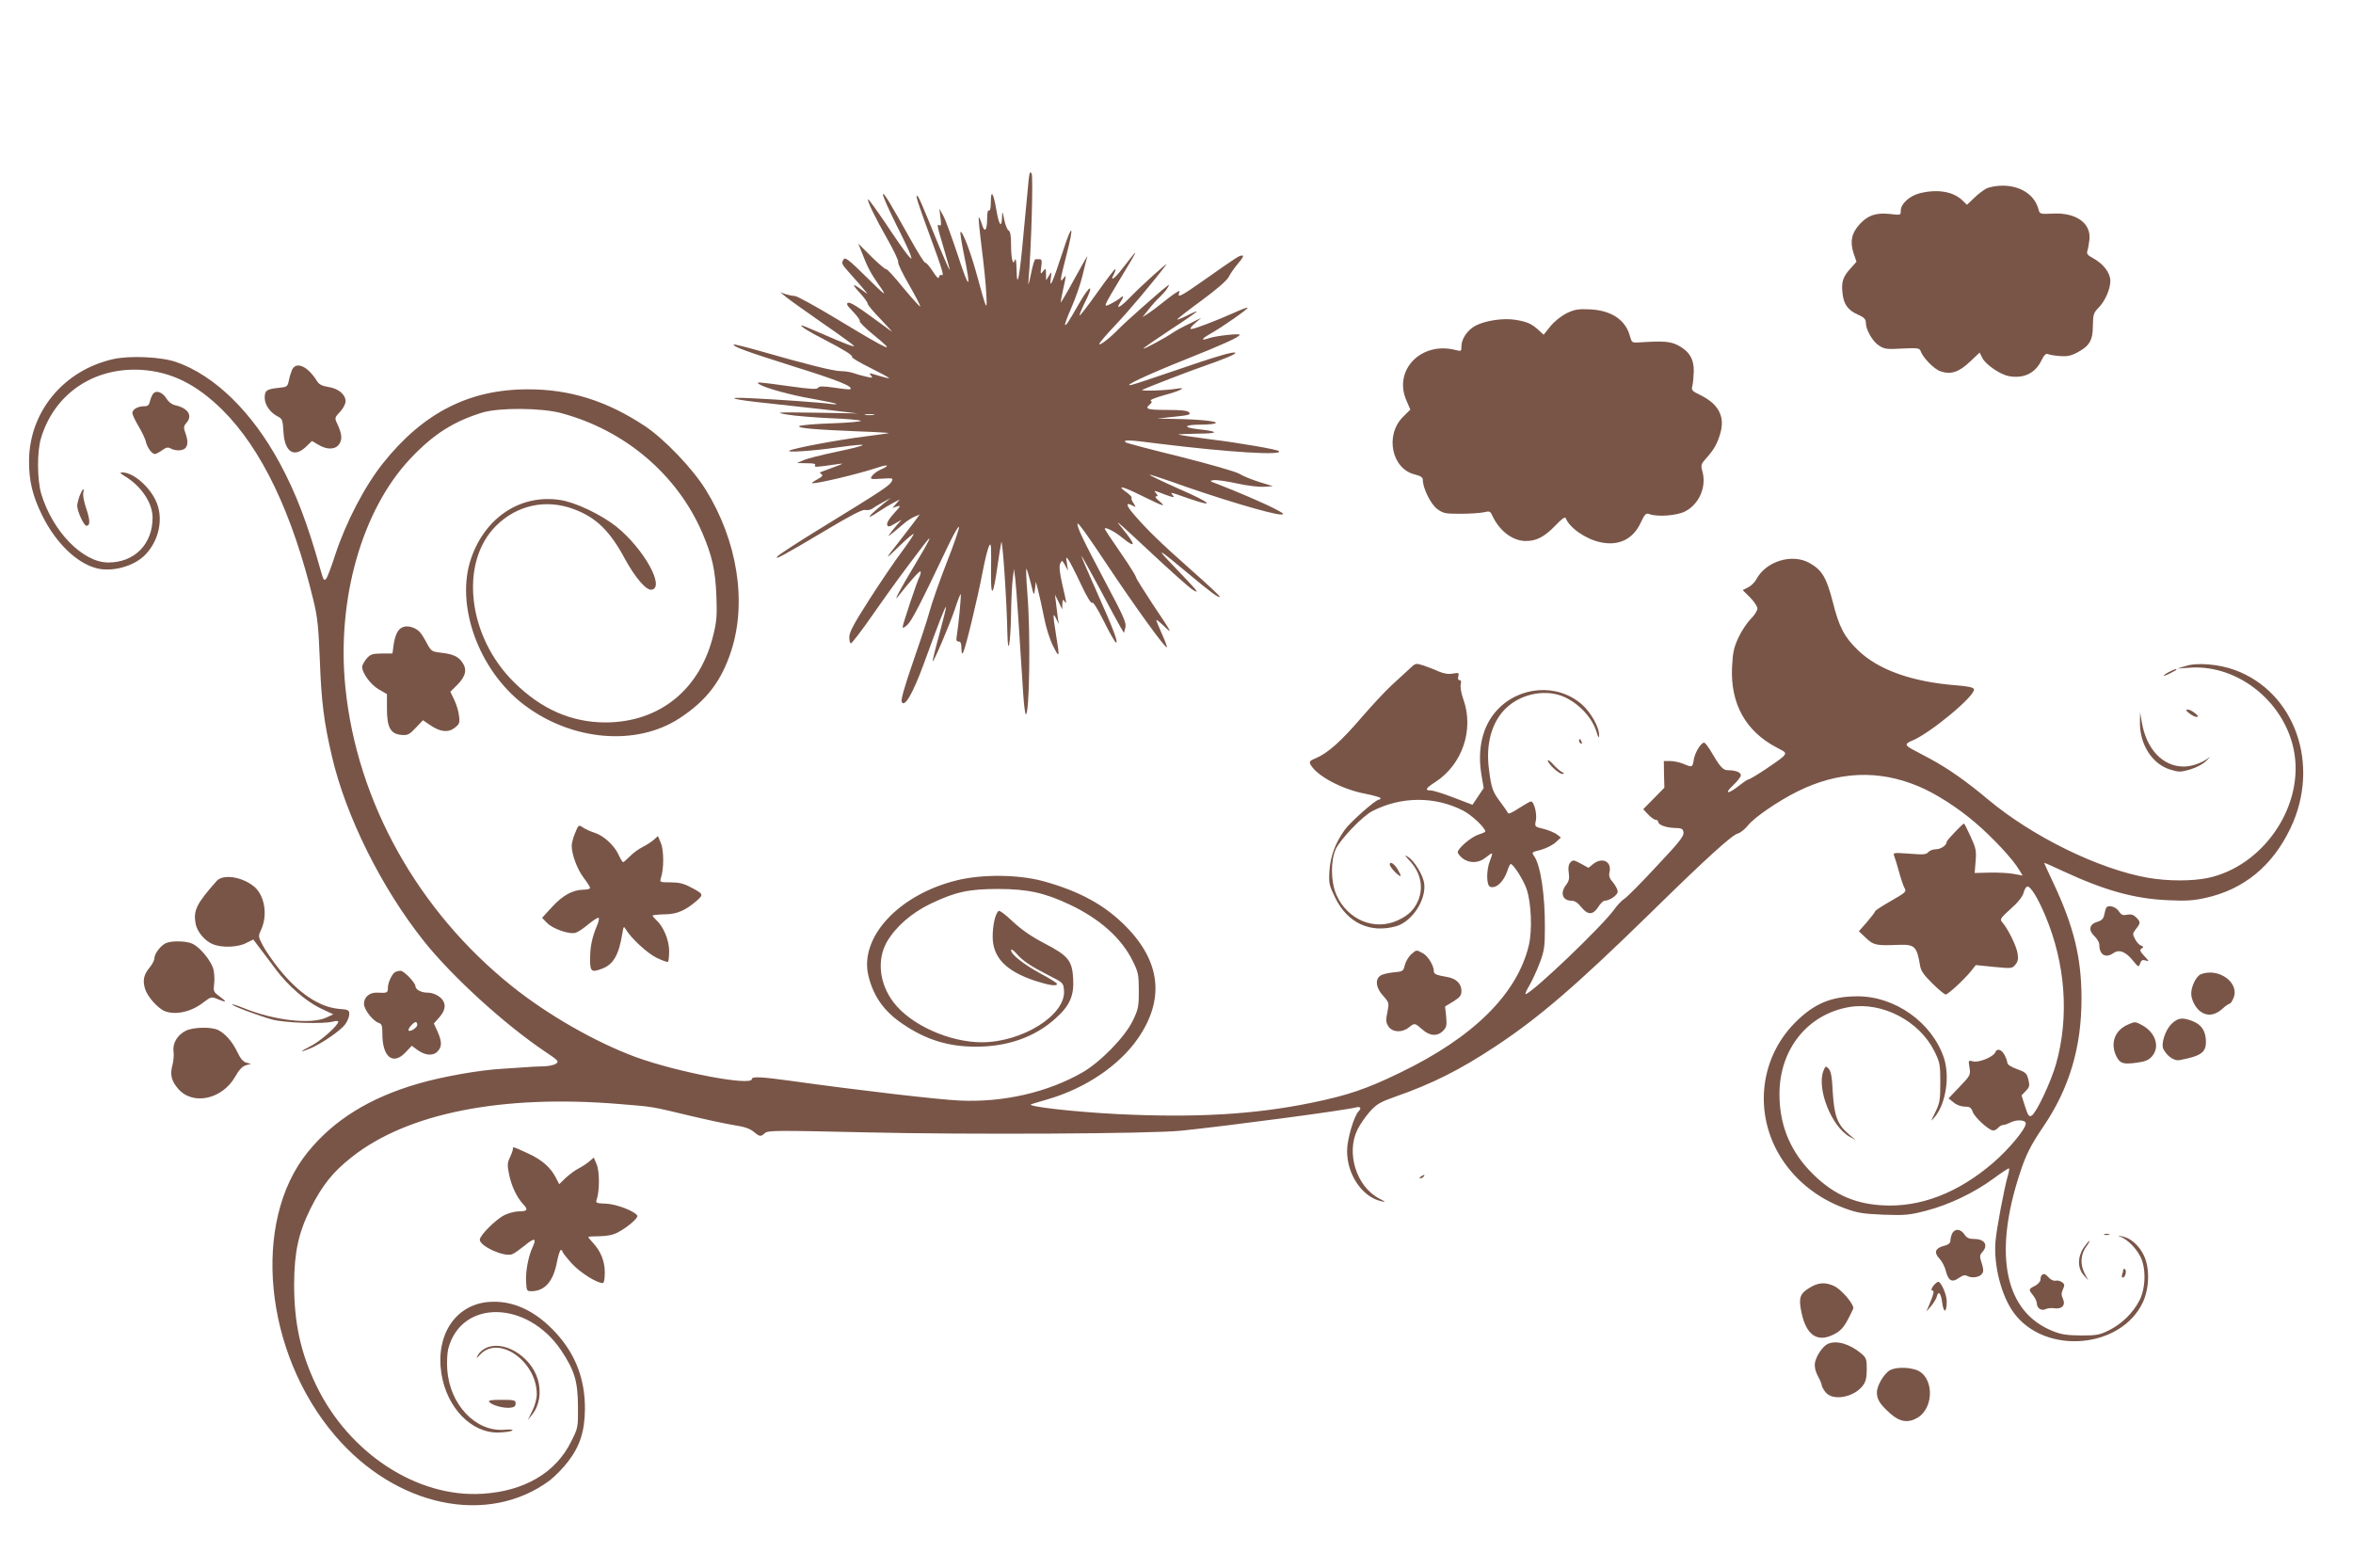 <?xml version="1.0" standalone="no"?>
<!DOCTYPE svg PUBLIC "-//W3C//DTD SVG 20010904//EN"
 "http://www.w3.org/TR/2001/REC-SVG-20010904/DTD/svg10.dtd">
<svg version="1.0" xmlns="http://www.w3.org/2000/svg"
 width="1280pt" height="853pt" viewBox="0 0 1280 853"
 preserveAspectRatio="xMidYMid meet">
<g transform="translate(0,853) scale(0.1,-0.1)"
fill="#795548" stroke="none">
<path d="M5596 7554 c-3 -27 -15 -154 -27 -283 -22 -249 -37 -327 -39 -206 -1
43 -4 63 -9 51 -7 -18 -8 -18 -14 -2 -4 10 -7 49 -7 86 0 48 -4 71 -14 77 -7
4 -18 31 -23 58 -10 49 -11 49 -12 13 -2 -63 -17 -43 -31 40 -16 94 -30 115
-30 43 0 -32 -4 -50 -10 -46 -6 4 -10 -12 -10 -42 0 -68 -14 -83 -29 -32 -7
22 -14 39 -17 36 -2 -2 5 -76 16 -163 11 -87 23 -199 25 -249 6 -104 3 -98
-50 96 -33 122 -80 247 -90 237 -3 -3 6 -60 20 -128 39 -191 28 -191 -34 0
-32 96 -67 193 -79 215 l-22 40 6 -49 c5 -35 4 -47 -5 -42 -16 11 -14 -1 23
-125 19 -62 33 -115 32 -117 -2 -1 -27 55 -56 125 -102 250 -112 273 -121 278
-11 7 6 -45 74 -230 63 -171 75 -211 59 -201 -6 3 -12 -1 -14 -11 -2 -12 -13
-2 -35 33 -18 27 -36 47 -40 45 -4 -2 -38 52 -76 120 -118 211 -150 264 -154
252 -2 -6 29 -78 70 -160 41 -81 78 -159 81 -173 7 -24 7 -24 -18 5 -14 17
-67 92 -117 168 -51 75 -94 135 -97 133 -6 -7 38 -99 107 -220 34 -60 60 -115
57 -122 -3 -7 24 -63 60 -125 35 -61 62 -114 60 -116 -2 -3 -44 43 -92 101
-48 59 -89 104 -92 101 -3 -3 -39 27 -80 67 l-73 73 21 -53 c28 -73 47 -109
84 -162 57 -80 50 -77 -63 35 -90 89 -113 107 -121 95 -15 -23 -14 -24 42 -87
29 -32 61 -69 72 -83 20 -24 20 -24 -16 3 -53 39 -56 33 -9 -18 22 -24 41 -50
41 -57 0 -7 33 -46 73 -87 39 -41 65 -70 57 -64 -8 6 -61 44 -118 86 -65 48
-108 74 -118 70 -12 -4 -7 -15 26 -48 23 -24 40 -47 37 -52 -3 -5 30 -38 73
-73 134 -109 99 -95 -200 86 -113 68 -215 124 -227 124 -12 0 -34 5 -50 10
l-28 10 30 -25 c17 -14 105 -77 197 -141 92 -63 170 -120 173 -125 7 -10 -44
9 -184 70 -52 23 -97 41 -100 41 -14 -1 40 -35 119 -75 110 -57 162 -89 155
-97 -4 -4 41 -30 99 -59 58 -29 104 -54 103 -56 -2 -2 -26 4 -53 12 -60 18
-59 18 -45 1 10 -12 6 -13 -27 -5 -22 5 -52 13 -68 19 -16 6 -47 11 -69 11
-41 0 -192 38 -439 109 -77 22 -142 38 -144 36 -9 -10 70 -39 327 -120 240
-75 322 -108 307 -123 -2 -3 -41 1 -86 8 -64 9 -84 9 -90 -1 -6 -9 -41 -7
-156 9 -173 24 -186 25 -164 11 32 -21 174 -60 292 -80 67 -12 125 -24 128
-27 3 -3 -13 -3 -35 0 -46 7 -282 24 -435 31 -149 7 -95 -8 100 -28 91 -10
237 -26 325 -36 l160 -19 -230 4 c-213 3 -224 2 -155 -10 41 -7 147 -16 235
-20 88 -3 164 -10 168 -14 4 -4 -67 -11 -159 -14 -92 -3 -171 -10 -176 -15
-11 -11 82 -19 327 -29 94 -3 166 -8 160 -9 -5 -2 -66 -10 -134 -19 -144 -18
-377 -62 -406 -76 -26 -12 122 -3 260 17 187 26 183 16 -10 -25 -77 -16 -156
-36 -175 -45 l-35 -15 53 -1 c37 0 51 -3 46 -11 -7 -12 5 -11 121 6 37 5 36 4
-15 -15 -30 -11 -62 -23 -70 -26 -12 -4 -12 -6 -1 -14 10 -6 4 -13 -25 -29
-21 -11 -32 -20 -24 -20 37 0 251 51 353 85 59 20 71 13 19 -10 -21 -9 -43
-26 -49 -36 -11 -17 -8 -18 53 -14 63 4 64 3 54 -16 -13 -23 -50 -48 -376
-248 -128 -78 -238 -150 -245 -159 -20 -23 31 4 261 141 135 81 201 115 216
112 11 -3 29 0 40 7 10 8 37 24 59 36 l40 22 -35 -28 c-95 -77 -107 -98 -25
-43 22 15 56 35 75 45 l35 18 -20 -23 -20 -23 25 8 c22 7 20 2 -17 -38 -27
-29 -40 -52 -37 -62 5 -13 11 -12 43 7 l36 21 -26 -29 c-14 -16 -31 -38 -39
-49 -15 -20 -4 -12 75 55 17 15 43 32 59 39 l29 12 -28 -38 c-16 -21 -53 -69
-83 -108 -83 -105 -82 -106 1 -25 42 41 77 70 77 65 0 -6 -30 -50 -67 -100
-37 -49 -116 -166 -175 -258 -83 -130 -108 -176 -108 -203 0 -19 4 -34 9 -34
5 0 63 75 127 168 107 152 147 207 268 366 55 73 38 35 -47 -106 -79 -131
-121 -210 -92 -173 71 90 120 144 123 136 2 -5 -1 -18 -6 -28 -13 -24 -92
-261 -92 -275 0 -6 12 -1 26 13 24 22 69 109 226 439 28 58 52 100 55 93 2 -6
-27 -92 -66 -191 -39 -99 -82 -222 -96 -274 -14 -51 -56 -177 -92 -280 -40
-116 -63 -194 -58 -205 14 -37 61 44 120 205 86 236 117 314 121 310 2 -2 -15
-69 -36 -148 -22 -79 -38 -145 -36 -147 5 -6 93 201 121 285 15 46 29 82 31
80 4 -4 -12 -173 -21 -225 -5 -26 -2 -33 10 -33 11 0 15 -10 15 -37 1 -27 3
-34 9 -23 13 21 78 291 106 437 25 127 43 181 46 133 1 -14 1 -77 0 -140 -1
-138 12 -123 35 39 8 58 18 117 21 131 6 25 30 -318 33 -495 3 -134 17 -59 20
105 1 74 5 160 9 190 l7 55 7 -55 c6 -49 24 -318 43 -623 4 -59 10 -110 14
-112 20 -13 27 436 9 654 -6 73 -8 135 -6 137 2 2 12 -31 23 -73 18 -76 19
-77 24 -38 l5 40 12 -46 c7 -26 21 -91 32 -145 11 -58 32 -124 50 -159 35 -69
36 -64 16 60 -18 111 -18 128 0 90 l15 -30 -5 30 c-2 17 -7 53 -10 80 l-6 50
20 -40 19 -40 1 30 c1 23 4 27 11 15 14 -21 13 -13 -11 90 -15 65 -18 98 -12
113 10 21 10 21 27 -8 l16 -30 -6 40 c-6 37 -5 38 8 20 8 -11 39 -71 68 -133
32 -68 56 -108 61 -101 4 8 29 -31 63 -99 30 -61 60 -113 65 -116 19 -12 -12
72 -100 268 -49 110 -88 200 -86 202 1 1 45 -77 97 -174 51 -97 103 -192 114
-211 l20 -34 8 29 c6 25 -8 58 -107 244 -126 238 -158 305 -153 322 3 7 71
-89 153 -213 157 -236 328 -473 333 -460 1 4 -11 37 -28 74 -16 37 -30 70 -30
74 0 4 19 -11 41 -32 50 -48 49 -45 -63 122 -48 73 -88 137 -88 142 0 5 -21
40 -46 78 -104 152 -124 182 -124 187 0 12 57 -17 96 -50 74 -60 74 -40 2 48
-46 55 -38 49 71 -52 200 -187 294 -271 315 -282 20 -10 20 -10 7 8 -8 10 -60
66 -115 123 -106 110 -92 103 84 -44 114 -95 159 -129 166 -122 3 2 -68 69
-158 148 -165 146 -241 220 -312 303 -41 48 -43 66 -6 46 21 -11 21 -11 6 13
-9 13 -14 26 -10 29 3 3 -9 16 -25 28 -62 43 -28 37 78 -16 122 -60 140 -66
96 -29 -16 13 -24 24 -16 25 11 0 11 3 1 15 -16 19 -16 19 49 -6 44 -16 52
-17 42 -5 -17 21 -20 21 83 -15 152 -53 128 -26 -47 50 -92 41 -165 76 -163
78 2 2 52 -14 112 -35 262 -94 557 -182 604 -181 19 0 12 7 -35 31 -59 31
-214 97 -310 134 -46 17 -48 19 -22 22 16 2 72 -6 126 -18 54 -12 120 -20 147
-18 l49 3 -75 23 c-41 13 -90 33 -109 45 -20 12 -161 52 -323 93 -159 39 -292
74 -295 78 -15 15 14 14 192 -9 367 -45 667 -64 642 -39 -9 9 -216 45 -372 64
-93 12 -172 24 -174 26 -2 2 45 4 105 5 117 0 118 12 2 24 -88 10 -77 25 17
25 41 0 76 4 79 9 7 10 -95 20 -224 22 l-95 2 93 10 c77 8 91 11 81 23 -8 10
-39 14 -120 14 -108 0 -124 5 -94 30 11 9 13 15 5 20 -7 4 26 17 72 30 84 22
130 45 73 36 -64 -11 -210 -15 -190 -6 38 17 260 103 325 125 125 44 180 67
180 75 0 12 -103 -18 -335 -98 -110 -38 -213 -72 -230 -76 -56 -11 85 55 295
139 208 83 284 118 294 133 6 10 -127 -4 -168 -18 -47 -16 -42 -4 11 26 67 38
205 135 200 140 -2 3 -35 -10 -73 -27 -99 -44 -216 -89 -234 -89 -9 0 -2 12
20 31 l35 30 -65 -32 c-36 -17 -76 -39 -90 -49 -41 -28 -160 -92 -160 -86 0 3
65 48 145 101 80 52 145 97 145 100 0 3 -23 -6 -51 -21 -28 -14 -53 -24 -55
-22 -2 2 58 49 132 103 87 64 140 111 149 130 8 17 31 49 51 73 24 27 31 42
22 42 -17 0 -25 -5 -207 -133 -125 -88 -148 -100 -137 -71 6 15 3 14 -21 -1
-16 -10 -48 -35 -73 -55 -25 -20 -58 -45 -75 -56 l-30 -19 32 40 c17 22 45 54
63 70 17 17 37 39 42 50 11 19 10 19 -8 5 -44 -34 -231 -200 -259 -230 -43
-45 -105 -94 -105 -81 0 6 40 52 88 103 71 75 204 232 276 328 18 24 -134
-113 -193 -174 -56 -58 -85 -74 -57 -31 21 32 20 42 -1 23 -10 -8 -33 -22 -51
-31 -43 -21 -43 -22 54 140 105 174 105 175 8 50 -44 -57 -68 -71 -44 -27 6
12 10 24 7 26 -2 3 -46 -54 -97 -126 -51 -72 -95 -129 -97 -126 -2 2 9 31 26
65 56 110 33 109 -30 -2 -59 -103 -70 -119 -75 -114 -3 2 13 45 35 95 22 50
49 128 60 174 11 45 22 92 26 103 4 11 -27 -43 -69 -120 -42 -77 -76 -135 -76
-130 0 6 5 30 10 55 22 101 22 97 5 76 -21 -28 -19 -11 15 121 45 174 34 187
-19 23 -54 -165 -73 -209 -65 -145 5 39 5 40 -10 15 l-15 -25 -1 34 c0 33 -1
34 -16 15 -14 -18 -15 -16 -10 24 5 33 3 42 -9 42 -8 0 -18 0 -22 0 -5 1 -16
-36 -25 -82 -13 -60 -16 -69 -13 -33 15 172 26 565 17 580 -8 15 -11 9 -16
-31z m-843 -1281 c-13 -2 -33 -2 -45 0 -13 2 -3 4 22 4 25 0 35 -2 23 -4z"/>
<path d="M10805 7504 c-16 -8 -47 -32 -67 -52 l-38 -36 -27 26 c-51 47 -135
60 -229 37 -56 -14 -104 -58 -104 -94 0 -26 0 -26 -59 -19 -76 8 -120 -7 -165
-56 -44 -48 -53 -95 -33 -157 l16 -47 -34 -38 c-40 -44 -49 -73 -42 -133 6
-60 30 -93 83 -116 35 -16 44 -25 44 -45 0 -38 37 -103 73 -125 28 -18 43 -20
125 -15 81 4 94 2 99 -12 13 -38 75 -101 109 -112 56 -19 100 -5 160 52 l53
50 15 -30 c19 -36 96 -89 143 -98 81 -15 144 15 178 85 14 29 24 39 35 35 8
-4 38 -9 65 -11 39 -3 60 1 94 19 67 35 86 66 86 146 1 60 4 70 28 95 37 36
67 103 67 149 0 44 -38 93 -95 124 -28 15 -35 23 -30 39 4 11 8 38 11 60 11
90 -72 150 -199 143 -69 -3 -71 -3 -78 24 -21 78 -97 128 -195 128 -34 0 -72
-7 -89 -16z"/>
<path d="M8524 6827 c-30 -15 -66 -43 -89 -71 l-38 -47 -26 24 c-37 35 -64 47
-126 57 -66 11 -162 -3 -217 -31 -44 -23 -78 -71 -78 -113 0 -27 -1 -28 -32
-20 -186 48 -339 -108 -268 -273 l22 -51 -40 -40 c-99 -99 -62 -282 64 -313
32 -8 44 -16 44 -30 0 -44 42 -130 77 -157 34 -25 44 -27 127 -27 50 0 107 4
127 8 32 8 36 6 47 -18 38 -82 109 -137 180 -138 60 -1 105 23 166 87 30 32
50 46 53 38 20 -53 109 -115 190 -132 98 -21 176 16 218 106 23 49 29 54 48
47 45 -16 150 -8 194 15 77 40 117 134 94 217 -10 36 -8 40 24 76 40 45 59 79
75 138 23 87 -13 154 -109 201 -47 23 -51 27 -45 50 4 14 7 50 8 80 1 67 -25
110 -87 142 -41 21 -78 24 -216 15 -32 -2 -35 1 -44 33 -23 89 -100 141 -216
147 -65 3 -84 0 -127 -20z"/>
<path d="M614 6576 c-268 -61 -454 -286 -456 -551 -1 -110 19 -193 72 -300 73
-147 185 -257 294 -286 86 -23 209 11 269 76 65 69 92 172 67 258 -24 89 -127
187 -195 187 -15 0 -12 -5 15 -21 88 -53 150 -145 150 -225 0 -144 -98 -244
-241 -244 -139 0 -304 170 -365 375 -22 75 -23 229 -1 301 72 241 286 387 545
372 163 -10 300 -78 442 -218 214 -213 381 -562 496 -1040 21 -86 27 -144 34
-325 8 -223 23 -338 66 -521 76 -326 270 -715 500 -1004 154 -193 438 -452
658 -600 73 -49 78 -54 61 -66 -10 -8 -44 -15 -74 -15 -31 -1 -67 -2 -81 -4
-14 -1 -75 -5 -136 -9 -125 -7 -324 -42 -459 -81 -265 -77 -460 -198 -602
-374 -305 -378 -237 -1088 149 -1540 331 -389 831 -494 1168 -245 28 22 74 68
101 104 65 85 90 166 91 285 1 161 -51 297 -156 412 -114 125 -240 182 -372
170 -178 -17 -285 -181 -253 -388 29 -186 162 -325 310 -322 32 1 65 5 74 10
10 6 -4 8 -43 5 -156 -11 -296 138 -309 328 -3 41 0 93 6 115 73 269 432 261
615 -13 72 -109 89 -166 90 -302 1 -114 1 -117 -37 -192 -83 -169 -254 -270
-482 -284 -355 -23 -727 220 -905 590 -85 178 -120 339 -120 550 1 173 23 278
89 411 64 127 121 199 224 280 303 240 818 342 1457 289 187 -15 172 -13 385
-64 88 -21 195 -44 239 -51 55 -8 86 -19 106 -36 33 -27 38 -28 61 -7 17 15
62 15 546 4 552 -13 1551 -8 1718 9 262 27 894 111 953 127 23 6 29 -5 13 -21
-26 -27 -63 -153 -63 -215 -1 -129 82 -252 187 -275 25 -6 23 -3 -12 15 -124
64 -182 248 -118 376 13 27 44 71 67 97 37 41 56 52 138 81 201 70 354 147
547 275 233 154 435 327 840 723 308 302 445 426 477 434 13 3 38 23 55 44 35
44 162 131 268 184 221 110 441 120 658 29 94 -39 213 -115 310 -198 92 -78
206 -200 239 -257 l19 -31 -49 9 c-27 5 -86 8 -130 7 l-82 -2 5 63 c5 57 2 72
-27 135 -18 39 -34 71 -36 71 -7 0 -94 -91 -94 -99 0 -19 -32 -41 -59 -41 -16
0 -34 -7 -42 -16 -10 -13 -27 -14 -102 -8 -86 6 -90 6 -83 -12 4 -10 16 -49
26 -85 10 -37 23 -76 29 -87 13 -24 13 -24 -86 -81 -40 -23 -73 -45 -73 -49 0
-4 -20 -30 -44 -58 l-44 -50 39 -37 c41 -39 56 -42 176 -37 89 3 100 -7 118
-113 4 -28 21 -52 67 -97 33 -33 66 -60 72 -60 13 0 99 79 138 127 l26 33 99
-10 c95 -9 99 -9 116 12 15 17 17 32 12 63 -6 39 -52 133 -83 168 -14 16 -11
21 46 73 39 34 65 67 70 87 4 17 13 32 19 34 17 6 58 -60 99 -158 110 -261
131 -549 59 -806 -29 -101 -108 -268 -133 -282 -14 -8 -20 0 -36 50 l-19 60
23 24 c21 22 22 30 14 62 -8 34 -15 40 -61 57 -30 10 -53 25 -53 33 0 8 -7 27
-15 43 -17 32 -42 39 -51 15 -10 -24 -89 -57 -120 -49 -27 7 -27 7 -20 -34 6
-40 4 -43 -54 -104 l-60 -63 27 -22 c16 -14 42 -23 61 -23 27 0 35 -5 43 -28
11 -31 89 -102 112 -102 8 0 20 7 27 15 7 8 19 15 27 15 8 0 24 6 36 12 34 19
87 17 87 -4 0 -29 -92 -140 -178 -214 -191 -164 -396 -243 -602 -231 -161 9
-282 67 -400 193 -107 115 -160 252 -160 412 0 245 154 436 382 474 178 29
379 -76 461 -241 30 -61 32 -73 32 -171 0 -94 -3 -111 -27 -160 -27 -55 -27
-55 -2 -25 60 74 82 221 48 322 -65 191 -265 333 -468 333 -145 0 -238 -39
-343 -145 -185 -188 -221 -474 -90 -707 77 -136 203 -242 359 -300 73 -27 100
-31 214 -36 118 -4 141 -2 233 22 123 32 258 96 366 175 44 33 82 57 84 55 2
-2 -1 -21 -7 -41 -20 -70 -61 -287 -67 -358 -10 -129 32 -295 100 -387 170
-231 585 -196 703 60 35 78 37 187 3 255 -26 53 -71 92 -116 101 -29 6 -29 6
-5 -4 36 -16 79 -59 103 -105 32 -61 30 -173 -5 -240 -35 -68 -97 -128 -166
-162 -50 -25 -68 -28 -152 -28 -75 1 -107 5 -153 24 -260 103 -325 413 -180
856 33 101 59 154 127 254 142 208 210 434 209 701 0 220 -42 391 -154 629
-27 57 -49 105 -49 107 0 2 47 -19 105 -46 222 -103 384 -149 566 -157 99 -5
142 -2 205 12 210 46 366 174 464 380 165 345 24 742 -305 861 -86 31 -203 41
-265 21 l-45 -14 70 5 c267 17 525 -197 567 -471 45 -295 -176 -610 -471 -673
-87 -18 -217 -18 -327 1 -267 47 -626 223 -867 424 -119 100 -219 170 -315
222 -35 19 -79 42 -98 52 -42 23 -43 31 -2 48 100 41 347 247 336 280 -3 10
-34 16 -98 21 -241 19 -425 85 -535 193 -73 71 -101 125 -135 261 -34 131 -58
173 -126 211 -95 54 -238 10 -290 -89 -8 -15 -28 -35 -44 -43 l-30 -15 40 -40
c22 -22 40 -49 40 -60 0 -12 -16 -37 -36 -57 -20 -20 -50 -65 -67 -101 -25
-54 -31 -81 -35 -162 -9 -198 74 -348 242 -436 53 -27 54 -29 38 -48 -19 -21
-178 -126 -191 -126 -4 0 -28 -16 -52 -35 -59 -47 -83 -45 -31 3 23 22 42 46
42 54 0 17 -28 28 -71 28 -27 0 -43 19 -98 113 -13 20 -26 37 -31 37 -17 0
-50 -54 -56 -92 -7 -43 -8 -44 -57 -23 -20 8 -52 15 -71 15 l-35 0 1 -72 2
-73 -58 -59 -57 -58 27 -29 c15 -16 34 -29 41 -29 7 0 13 -4 13 -10 0 -17 43
-33 90 -34 40 -1 45 -4 48 -26 2 -20 -27 -56 -147 -183 -81 -88 -160 -167
-174 -176 -15 -9 -40 -36 -57 -60 -67 -92 -435 -444 -480 -459 -6 -2 3 19 19
46 16 28 42 83 57 124 24 63 28 88 28 188 1 181 -23 341 -58 392 -15 22 -15
22 37 35 28 8 64 26 80 41 l28 26 -23 18 c-13 9 -45 22 -71 29 -49 11 -49 12
-42 46 7 37 -10 103 -27 103 -5 0 -35 -17 -66 -37 -34 -23 -57 -33 -59 -26 -3
7 -20 32 -39 57 -44 58 -51 77 -64 179 -19 139 15 260 92 334 85 82 223 107
323 59 79 -38 147 -112 170 -188 10 -32 14 -37 14 -18 1 43 -44 124 -94 168
-132 116 -341 101 -463 -33 -77 -84 -107 -210 -83 -351 l12 -71 -30 -45 -31
-46 -102 39 c-56 22 -113 39 -125 39 -34 0 -28 12 27 47 145 95 209 284 151
447 -12 33 -18 69 -15 82 4 16 2 24 -6 24 -8 0 -10 8 -7 21 5 19 3 20 -29 15
-23 -5 -48 -1 -77 11 -23 11 -61 25 -84 33 -42 13 -43 13 -75 -18 -18 -17 -62
-57 -97 -89 -35 -32 -110 -113 -167 -179 -108 -126 -182 -192 -247 -219 -32
-13 -36 -18 -28 -34 34 -62 171 -135 298 -159 46 -9 83 -20 83 -24 0 -4 -4 -8
-9 -8 -18 0 -157 -123 -187 -166 -50 -70 -77 -142 -82 -222 -4 -68 -2 -77 32
-147 67 -136 189 -193 330 -154 88 25 167 146 153 236 -8 46 -54 121 -87 141
-21 14 -21 11 7 -19 61 -65 78 -144 48 -217 -22 -51 -52 -81 -110 -108 -127
-60 -276 2 -336 140 -30 70 -31 183 -3 246 25 54 146 181 200 208 157 80 338
81 492 3 47 -24 122 -94 122 -115 0 -2 -17 -10 -37 -16 -40 -13 -113 -75 -113
-96 0 -7 12 -22 26 -33 37 -29 89 -27 126 4 17 14 32 24 34 22 3 -2 -3 -20
-11 -40 -20 -49 -20 -133 1 -141 32 -12 74 27 94 87 6 20 15 37 18 37 15 -1
70 -88 86 -135 26 -74 32 -225 13 -306 -63 -265 -300 -501 -700 -694 -185 -90
-287 -124 -482 -164 -312 -64 -627 -82 -1050 -62 -238 12 -507 42 -475 54 8 3
49 15 90 27 206 60 389 184 491 332 145 211 123 415 -64 606 -115 118 -256
195 -454 249 -133 36 -331 38 -468 4 -318 -78 -534 -313 -480 -523 28 -111 85
-190 185 -258 126 -86 248 -124 400 -124 170 0 319 52 430 152 79 70 103 124
98 216 -5 100 -26 127 -160 196 -72 38 -123 74 -171 119 -40 38 -71 61 -76 55
-18 -19 -31 -79 -31 -139 0 -113 71 -187 229 -240 77 -25 121 -32 121 -17 0 4
-40 30 -90 56 -93 51 -160 104 -160 127 0 8 13 0 28 -17 35 -41 79 -70 177
-120 79 -40 80 -41 83 -83 10 -132 -225 -280 -446 -281 -177 0 -387 94 -481
217 -78 102 -92 232 -36 330 49 83 134 157 238 207 134 64 206 80 367 80 159
0 254 -21 389 -85 165 -78 282 -183 343 -307 30 -61 33 -74 33 -162 0 -88 -3
-101 -34 -165 -42 -86 -174 -222 -271 -278 -189 -109 -430 -165 -670 -154
-113 5 -553 56 -917 107 -159 22 -213 25 -213 10 0 -40 -404 37 -630 119 -220
81 -479 229 -675 386 -512 410 -843 1004 -906 1624 -49 480 90 968 355 1248
124 131 234 201 391 249 92 27 322 26 430 -4 346 -93 630 -335 766 -652 53
-124 70 -200 76 -340 4 -105 2 -139 -16 -212 -71 -297 -291 -477 -586 -478
-187 0 -351 72 -500 220 -251 248 -297 649 -97 849 114 114 273 148 424 91
121 -45 197 -119 279 -273 55 -100 114 -169 143 -165 77 11 -44 226 -192 344
-82 65 -223 132 -304 144 -214 33 -406 -92 -484 -314 -90 -254 39 -613 288
-801 259 -196 610 -226 845 -72 147 96 228 203 281 367 86 266 33 599 -139
876 -71 115 -225 276 -332 347 -206 136 -407 200 -637 199 -317 0 -567 -127
-785 -400 -99 -123 -203 -322 -261 -499 -20 -62 -42 -121 -49 -130 -12 -15
-15 -10 -30 42 -72 258 -135 423 -225 589 -150 276 -352 473 -560 546 -82 29
-254 37 -346 16z"/>
<path d="M1590 6521 c-5 -11 -14 -37 -18 -58 -8 -37 -9 -38 -57 -43 -65 -7
-75 -14 -75 -54 0 -38 29 -80 70 -101 26 -13 28 -20 32 -84 6 -111 58 -144
124 -80 l31 30 34 -20 c48 -29 94 -28 115 4 17 27 14 55 -12 111 -14 30 -14
32 16 64 16 17 30 43 30 57 0 37 -40 70 -94 78 -36 6 -51 14 -63 34 -48 77
-109 106 -133 62z"/>
<path d="M833 6388 c-6 -7 -13 -25 -17 -40 -5 -22 -12 -28 -32 -28 -34 0 -64
-17 -64 -37 0 -8 15 -41 34 -72 18 -31 37 -69 40 -86 8 -32 33 -65 49 -65 5 0
22 9 38 20 22 16 33 19 48 10 26 -14 64 -13 79 2 15 15 15 43 0 84 -10 28 -9
36 5 52 36 40 12 81 -58 97 -19 4 -38 18 -50 38 -22 34 -55 46 -72 25z"/>
<path d="M434 5835 c-7 -19 -14 -45 -14 -57 1 -31 36 -108 50 -108 21 0 21 28
0 91 -12 35 -20 73 -17 86 6 33 -2 28 -19 -12z"/>
<path d="M2193 5119 c-28 -10 -43 -40 -52 -98 l-6 -46 -59 0 c-51 -1 -61 -4
-82 -28 -13 -16 -24 -36 -24 -45 1 -35 46 -96 90 -122 l45 -26 0 -81 c0 -101
20 -136 79 -141 33 -3 43 2 77 38 l40 42 38 -26 c55 -38 99 -43 135 -15 25 20
28 27 23 65 -2 23 -14 62 -26 87 l-21 44 40 40 c44 45 52 82 24 121 -22 31
-51 44 -113 51 -52 6 -55 8 -78 50 -13 25 -30 53 -39 62 -22 25 -65 38 -91 28z"/>
<path d="M11798 4874 c-39 -21 -35 -28 5 -8 37 19 44 24 31 24 -5 -1 -21 -8
-36 -16z"/>
<path d="M11909 4650 c13 -11 31 -20 40 -20 12 1 11 5 -8 20 -13 11 -31 20
-40 20 -12 -1 -11 -5 8 -20z"/>
<path d="M11641 4604 c-3 -121 65 -229 163 -260 49 -15 56 -15 110 0 36 11 70
29 90 49 17 18 23 24 11 15 -33 -27 -91 -48 -135 -48 -115 0 -204 94 -229 242
l-9 53 -1 -51z"/>
<path d="M8590 4501 c0 -6 4 -13 10 -16 6 -3 7 1 4 9 -7 18 -14 21 -14 7z"/>
<path d="M8420 4393 c0 -18 60 -73 78 -73 14 1 13 3 -3 11 -11 6 -32 25 -47
42 -16 17 -28 26 -28 20z"/>
<path d="M3128 3997 c-10 -23 -18 -54 -18 -68 0 -47 30 -128 65 -174 19 -25
35 -50 35 -55 0 -6 -17 -10 -37 -10 -58 -1 -113 -31 -171 -95 l-53 -58 26 -27
c31 -33 124 -65 157 -54 13 4 44 25 70 47 27 22 51 37 55 34 3 -4 -1 -24 -10
-44 -26 -61 -37 -114 -37 -180 0 -69 7 -75 67 -52 60 23 90 75 109 194 6 36 7
38 18 20 28 -48 115 -129 167 -155 32 -15 60 -26 63 -22 3 3 6 29 6 59 0 58
-31 133 -69 167 -12 11 -21 22 -21 25 0 3 28 6 63 7 68 0 115 20 177 74 39 34
37 37 -34 74 -37 20 -64 26 -109 26 -57 0 -59 1 -52 23 17 48 17 151 0 191
l-16 38 -22 -20 c-12 -11 -40 -29 -62 -40 -22 -11 -53 -34 -69 -51 -17 -17
-33 -31 -36 -31 -4 0 -15 18 -25 40 -23 51 -81 104 -131 120 -22 7 -48 19 -59
26 -27 19 -28 19 -47 -29z"/>
<path d="M8540 3835 c-8 -10 -10 -29 -6 -54 4 -30 1 -44 -14 -64 -35 -44 -21
-87 30 -87 17 0 34 -12 53 -36 35 -43 63 -42 92 3 11 18 26 32 33 33 28 0 72
31 72 49 0 11 -11 33 -25 50 -19 21 -24 36 -20 54 15 59 -37 87 -88 47 l-26
-21 -38 21 c-45 24 -47 24 -63 5z"/>
<path d="M7560 3827 c0 -7 14 -26 30 -42 34 -32 38 -27 13 16 -19 31 -43 46
-43 26z"/>
<path d="M1179 3738 c-110 -124 -128 -160 -115 -233 8 -43 50 -94 93 -111 48
-21 137 -18 182 6 l39 19 43 -57 c24 -31 61 -81 82 -109 64 -85 160 -169 238
-207 l72 -34 -39 -18 c-84 -38 -284 -15 -448 52 -32 13 -61 22 -63 20 -6 -6
141 -61 217 -82 69 -19 280 -26 333 -11 15 4 27 4 27 -1 0 -20 -94 -104 -147
-131 -64 -33 -67 -40 -7 -15 63 26 169 99 192 132 12 16 22 41 22 55 0 22 -4
25 -58 29 -106 10 -218 85 -325 218 -35 44 -74 101 -88 128 -25 48 -25 49 -7
88 35 79 17 185 -41 232 -65 53 -167 68 -202 30z"/>
<path d="M11456 3588 c-3 -7 -7 -24 -10 -38 -4 -18 -15 -29 -38 -35 -43 -13
-49 -46 -14 -78 14 -14 26 -34 26 -46 0 -56 35 -76 78 -45 31 21 67 6 106 -43
29 -35 30 -36 38 -14 6 18 13 21 30 16 21 -7 20 -5 -7 24 -24 26 -27 34 -15
41 12 8 12 10 -3 16 -10 3 -25 20 -33 36 -14 27 -13 31 6 55 25 32 25 38 0 63
-14 14 -28 18 -49 14 -24 -5 -32 -1 -46 20 -18 27 -63 36 -69 14z"/>
<path d="M904 3400 c-28 -11 -64 -58 -64 -82 0 -11 -11 -33 -25 -50 -33 -39
-40 -71 -26 -117 12 -42 70 -107 108 -122 59 -22 142 -4 207 46 45 34 46 34
82 19 48 -20 50 -15 8 16 -32 23 -34 28 -29 67 3 23 1 59 -4 80 -12 45 -70
117 -112 138 -30 16 -111 19 -145 5z"/>
<path d="M7676 3338 c-14 -13 -29 -39 -34 -58 -8 -34 -10 -35 -64 -40 -30 -3
-62 -11 -71 -19 -28 -22 -21 -67 17 -108 33 -37 33 -39 23 -90 -9 -43 -8 -55
6 -77 22 -32 73 -35 110 -6 32 26 33 26 74 -10 41 -37 83 -39 114 -7 18 19 20
30 16 77 l-6 55 45 27 c36 23 44 32 44 58 0 39 -29 67 -77 75 -62 11 -73 16
-73 32 0 30 -33 84 -61 98 -35 19 -33 19 -63 -7z"/>
<path d="M2152 3243 c-18 -7 -42 -57 -42 -88 0 -26 -4 -28 -58 -25 -42 2 -72
-24 -72 -61 0 -31 49 -94 81 -104 16 -5 19 -16 19 -59 0 -127 58 -173 126
-101 l34 36 27 -20 c44 -33 87 -37 112 -12 26 26 26 53 1 110 l-20 43 30 34
c32 37 37 68 17 95 -17 23 -52 39 -82 39 -34 0 -65 17 -65 35 0 19 -64 85 -81
84 -8 0 -20 -3 -27 -6z m118 -288 c0 -15 -38 -40 -47 -31 -7 7 26 46 39 46 4
0 8 -7 8 -15z"/>
<path d="M11972 3230 c-25 -11 -52 -65 -52 -105 0 -34 24 -80 52 -99 35 -25
76 -20 115 14 18 17 37 30 42 30 5 0 14 14 21 31 35 83 -82 167 -178 129z"/>
<path d="M11813 2960 c-35 -34 -59 -110 -44 -138 21 -39 59 -65 88 -59 115 22
143 41 143 99 0 57 -23 93 -70 112 -58 23 -82 20 -117 -14z"/>
<path d="M11575 2956 c-73 -32 -97 -104 -61 -175 20 -37 37 -42 110 -32 46 6
65 14 83 35 45 52 18 132 -58 171 -34 18 -36 18 -74 1z"/>
<path d="M1011 2923 c-46 -23 -73 -69 -67 -112 3 -19 0 -53 -6 -75 -14 -53 -6
-87 33 -131 80 -90 239 -55 309 69 21 37 39 56 58 61 l27 8 -25 6 c-17 5 -32
22 -48 56 -27 57 -64 100 -104 121 -37 19 -135 17 -177 -3z"/>
<path d="M9919 2704 c-37 -97 44 -303 143 -358 l33 -18 -38 32 c-62 53 -79 99
-87 228 -4 85 -10 116 -23 129 -15 15 -17 15 -28 -13z"/>
<path d="M2790 2279 c0 -6 -7 -26 -16 -45 -14 -29 -15 -43 -5 -91 13 -65 42
-126 77 -164 29 -30 23 -39 -25 -39 -19 0 -54 -9 -77 -20 -46 -23 -134 -110
-134 -134 0 -35 133 -96 176 -79 10 3 40 25 67 46 53 45 68 43 45 -6 -24 -50
-40 -136 -36 -192 3 -49 3 -50 36 -49 69 4 113 57 132 160 7 35 16 64 21 64 5
0 9 -4 9 -9 0 -5 23 -34 51 -65 45 -49 135 -106 168 -106 7 0 11 24 11 58 0
61 -22 116 -66 163 -13 14 -24 27 -24 30 0 2 28 4 63 4 44 1 73 7 102 23 52
28 109 78 102 89 -15 25 -115 63 -170 65 -54 2 -58 4 -51 23 16 45 16 152 0
190 l-16 38 -23 -20 c-12 -11 -38 -28 -57 -38 -19 -9 -51 -33 -72 -52 l-36
-35 -17 33 c-29 58 -77 100 -154 135 -83 38 -81 38 -81 23z"/>
<path d="M7730 2130 c-9 -6 -10 -10 -3 -10 6 0 15 5 18 10 8 12 4 12 -15 0z"/>
<path d="M10620 1821 c-5 -11 -10 -28 -10 -39 0 -13 -9 -22 -27 -27 -57 -14
-66 -37 -30 -75 12 -13 27 -42 32 -64 14 -54 34 -65 71 -38 22 15 34 18 47 10
25 -13 68 -6 80 14 8 11 7 28 -3 57 -12 36 -11 43 3 59 35 38 14 72 -44 72
-28 0 -41 6 -53 25 -20 30 -51 33 -66 6z"/>
<path d="M11448 1813 c6 -2 18 -2 25 0 6 3 1 5 -13 5 -14 0 -19 -2 -12 -5z"/>
<path d="M11335 1743 c-34 -51 -34 -111 0 -150 l25 -28 -21 40 c-24 48 -21
101 11 145 12 16 19 30 16 30 -3 0 -17 -17 -31 -37z"/>
<path d="M11550 1621 c0 -5 -3 -16 -6 -25 -3 -9 -2 -16 4 -16 13 0 23 38 11
46 -5 3 -9 1 -9 -5z"/>
<path d="M11107 1593 c-4 -3 -7 -14 -7 -24 0 -10 -13 -25 -30 -34 -36 -18 -36
-20 -10 -52 11 -14 20 -34 20 -43 0 -26 25 -43 47 -32 10 5 32 8 49 5 41 -6
62 17 46 52 -9 19 -9 32 0 51 10 22 10 28 -5 39 -10 7 -26 11 -35 8 -10 -2
-26 5 -36 16 -20 22 -28 25 -39 14z"/>
<path d="M10517 1535 c-11 -15 -13 -25 -6 -25 12 0 10 -15 -15 -75 l-17 -40
26 30 c14 17 28 40 31 52 9 35 23 18 30 -38 8 -56 24 -49 24 11 0 36 -28 102
-45 107 -5 1 -18 -9 -28 -22z"/>
<path d="M9843 1524 c-52 -31 -60 -55 -43 -135 26 -123 87 -164 176 -118 45
23 61 45 105 139 9 21 -66 109 -108 126 -47 20 -83 17 -130 -12z"/>
<path d="M9945 1220 c-28 -11 -65 -65 -72 -104 -3 -22 2 -45 16 -72 12 -21 21
-44 21 -50 0 -6 9 -23 21 -38 39 -49 155 -28 203 37 16 21 21 44 21 89 0 54
-3 62 -30 85 -63 52 -133 73 -180 53z"/>
<path d="M2638 1194 c-15 -8 -33 -24 -39 -37 -10 -19 -8 -18 14 5 101 107 307
-38 307 -217 0 -24 -10 -62 -25 -91 l-24 -49 24 30 c39 48 51 120 31 190 -38
130 -193 221 -288 169z"/>
<path d="M10281 1076 c-32 -18 -71 -84 -71 -121 1 -39 15 -62 71 -113 52 -47
98 -55 149 -25 96 56 90 232 -10 262 -49 15 -109 13 -139 -3z"/>
<path d="M2662 903 c15 -18 78 -35 113 -31 22 2 30 8 30 23 0 18 -7 20 -77 20
-59 0 -74 -3 -66 -12z"/>
</g>
</svg>
